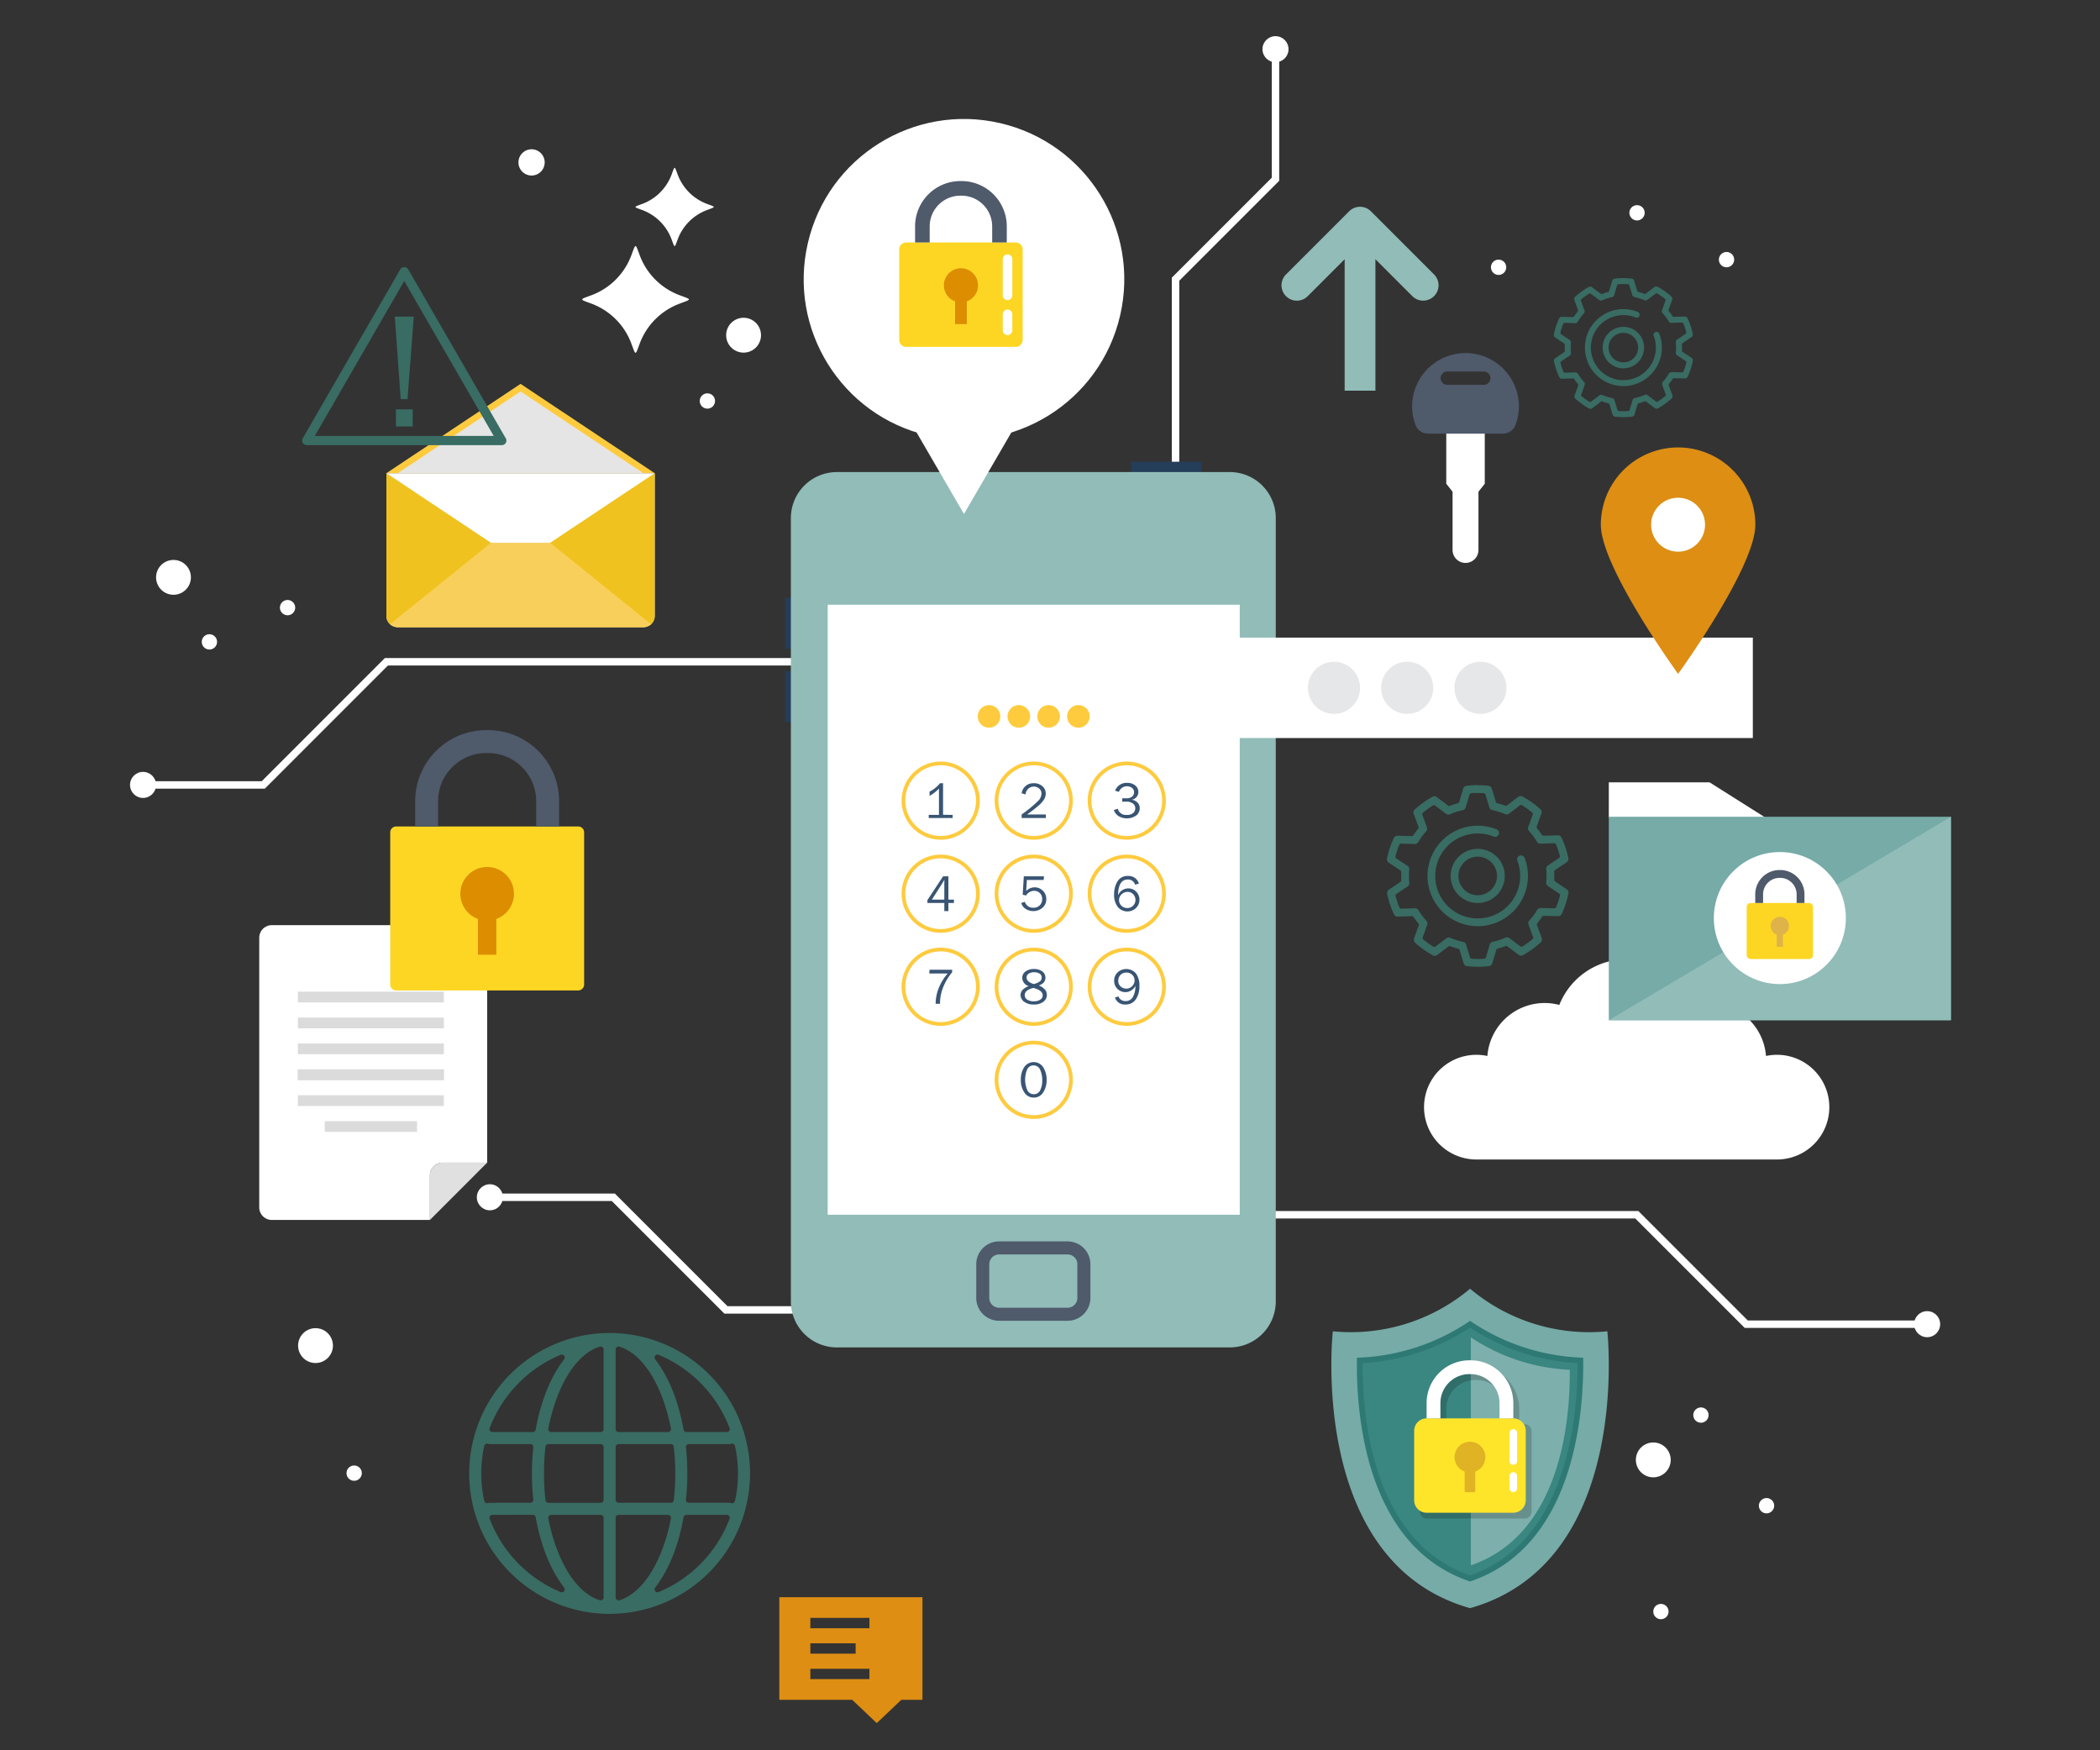 <svg xmlns="http://www.w3.org/2000/svg" xmlns:xlink="http://www.w3.org/1999/xlink" width="600" height="500" viewBox="0 0 600 500">
  <rect x="0" y="0" width="600" height="500" fill="#333333" stroke="none"/>
  <defs>
    <clipPath id="clip-path">
      <rect id="Rectangle_1661" data-name="Rectangle 1661" width="600" height="500" transform="translate(920 117)" fill="#fff" stroke="#707070" stroke-width="1"/>
    </clipPath>
  </defs>
  <g id="::img-mobile-security" transform="translate(-920 -117)" clip-path="url(#clip-path)">
    <g id="Group_4936" data-name="Group 4936" transform="translate(896 54.867)">
      <path id="Path_5821" data-name="Path 5821" d="M506.01,343.4a15.053,15.053,0,0,0-3.143.336,16.412,16.412,0,0,0-20.554-14.581,20.717,20.717,0,0,0-38.5,0,16.412,16.412,0,0,0-20.554,14.581,14.953,14.953,0,1,0-3.144,29.572h85.89a14.954,14.954,0,0,0,0-29.908Z" transform="translate(25.705 20.055)" fill="#fff"/>
      <g id="Group_4859" data-name="Group 4859">
        <g id="Group_4744" data-name="Group 4744" transform="translate(61.148 72.462)">
          <g id="Group_4736" data-name="Group 4736" transform="translate(323.477 335.626)">
            <path id="Path_5822" data-name="Path 5822" d="M551.667,417.126H499.536l-31.257-31.257h-106.6v-2.127H469.159L500.417,415h51.251Z" transform="translate(-361.679 -383.742)" fill="#fff"/>
          </g>
          <g id="Group_4737" data-name="Group 4737" transform="translate(3.722 177.657)">
            <path id="Path_5823" data-name="Path 5823" d="M95.8,272.5H61v-2.127H94.917L130.093,235.2H267.216v2.127H130.974Z" transform="translate(-61 -235.197)" fill="#fff"/>
          </g>
          <g id="Group_4738" data-name="Group 4738" transform="translate(297.66 3.722)">
            <path id="Path_5824" data-name="Path 5824" d="M339.529,204.416H337.4V136.909l28.557-28.557V71.639h2.127v37.593l-28.557,28.557Z" transform="translate(-337.402 -71.639)" fill="#fff"/>
          </g>
          <g id="Group_4739" data-name="Group 4739" transform="translate(102.815 330.634)">
            <path id="Path_5825" data-name="Path 5825" d="M326.647,413.345H221.188l-32.17-32.17H154.182v-2.127H189.9l32.17,32.17H326.647Z" transform="translate(-154.182 -379.048)" fill="#fff"/>
          </g>
          <g id="Group_4740" data-name="Group 4740" transform="translate(0 210.174)">
            <circle id="Ellipse_111" data-name="Ellipse 111" cx="3.722" cy="3.722" r="3.722" fill="#fff"/>
          </g>
          <g id="Group_4741" data-name="Group 4741" transform="translate(323.559)">
            <circle id="Ellipse_112" data-name="Ellipse 112" cx="3.722" cy="3.722" r="3.722" fill="#fff"/>
          </g>
          <g id="Group_4742" data-name="Group 4742" transform="translate(509.744 364.225)">
            <circle id="Ellipse_113" data-name="Ellipse 113" cx="3.722" cy="3.722" r="3.722" fill="#fff"/>
          </g>
          <g id="Group_4743" data-name="Group 4743" transform="translate(99.093 327.975)">
            <circle id="Ellipse_114" data-name="Ellipse 114" cx="3.722" cy="3.722" r="3.722" fill="#fff"/>
          </g>
        </g>
        <g id="Group_4748" data-name="Group 4748" transform="translate(248.335 194.036)">
          <rect id="Rectangle_1643" data-name="Rectangle 1643" width="20.189" height="4.657" transform="translate(98.783)" fill="#243d59"/>
          <rect id="Rectangle_1644" data-name="Rectangle 1644" width="4.659" height="14.6" transform="translate(0 38.83)" fill="#243d59"/>
          <rect id="Rectangle_1645" data-name="Rectangle 1645" width="4.659" height="14.603" transform="translate(0 59.795)" fill="#243d59"/>
          <path id="Rectangle_1646" data-name="Rectangle 1646" d="M13.145,0H125.4a13.145,13.145,0,0,1,13.145,13.145V236.916A13.144,13.144,0,0,1,125.4,250.061H13.147A13.147,13.147,0,0,1,0,236.914V13.145A13.145,13.145,0,0,1,13.145,0Z" transform="translate(1.627 2.951)" fill="#91bcb8"/>
          <rect id="Rectangle_1647" data-name="Rectangle 1647" width="117.729" height="174.268" transform="translate(12.151 40.848)" fill="#fff"/>
          <g id="Group_4745" data-name="Group 4745" transform="translate(54.592 222.728)">
            <path id="Path_5826" data-name="Path 5826" d="M284.855,408.053v-9.631a6.528,6.528,0,0,1,6.524-6.522h19.569a6.53,6.53,0,0,1,6.524,6.522v9.631a6.532,6.532,0,0,1-6.524,6.52H291.379A6.529,6.529,0,0,1,284.855,408.053Zm6.524-12.428a2.8,2.8,0,0,0-2.8,2.8v9.631a2.8,2.8,0,0,0,2.8,2.793h19.569a2.8,2.8,0,0,0,2.795-2.793v-9.631a2.8,2.8,0,0,0-2.795-2.8Z" transform="translate(-284.855 -391.9)" fill="#4f5a6b"/>
          </g>
          <g id="Group_4746" data-name="Group 4746" transform="translate(55.027 69.522)">
            <path id="Path_5827" data-name="Path 5827" d="M291.719,251.062a3.228,3.228,0,1,1-3.228-3.228A3.228,3.228,0,0,1,291.719,251.062Z" transform="translate(-285.264 -247.834)" fill="#fecb3f"/>
            <path id="Path_5828" data-name="Path 5828" d="M299.719,251.062a3.228,3.228,0,1,1-3.228-3.228A3.227,3.227,0,0,1,299.719,251.062Z" transform="translate(-284.756 -247.834)" fill="#fecb3f"/>
            <path id="Path_5829" data-name="Path 5829" d="M307.719,251.062a3.228,3.228,0,1,1-3.228-3.228A3.227,3.227,0,0,1,307.719,251.062Z" transform="translate(-284.249 -247.834)" fill="#fecb3f"/>
            <path id="Path_5830" data-name="Path 5830" d="M315.719,251.062a3.228,3.228,0,1,1-3.228-3.228A3.227,3.227,0,0,1,315.719,251.062Z" transform="translate(-283.741 -247.834)" fill="#fecb3f"/>
          </g>
          <g id="Group_4747" data-name="Group 4747" transform="translate(33.264 85.646)">
            <path id="Path_5831" data-name="Path 5831" d="M275.965,285.328a11.166,11.166,0,1,1,11.166-11.166A11.178,11.178,0,0,1,275.965,285.328Zm0-21.269a10.1,10.1,0,1,0,10.1,10.1A10.114,10.114,0,0,0,275.965,264.059Z" transform="translate(-264.799 -262.996)" fill="#fecb3f"/>
            <path id="Path_5832" data-name="Path 5832" d="M300.965,285.328a11.166,11.166,0,1,1,11.166-11.166A11.178,11.178,0,0,1,300.965,285.328Zm0-21.269a10.1,10.1,0,1,0,10.1,10.1A10.114,10.114,0,0,0,300.965,264.059Z" transform="translate(-263.213 -262.996)" fill="#fecb3f"/>
            <path id="Path_5833" data-name="Path 5833" d="M325.965,285.328a11.166,11.166,0,1,1,11.166-11.166A11.179,11.179,0,0,1,325.965,285.328Zm0-21.269a10.1,10.1,0,1,0,10.1,10.1A10.114,10.114,0,0,0,325.965,264.059Z" transform="translate(-261.627 -262.996)" fill="#fecb3f"/>
            <path id="Path_5834" data-name="Path 5834" d="M275.965,310.328a11.166,11.166,0,1,1,11.166-11.166A11.179,11.179,0,0,1,275.965,310.328Zm0-21.269a10.1,10.1,0,1,0,10.1,10.1A10.114,10.114,0,0,0,275.965,289.059Z" transform="translate(-264.799 -261.41)" fill="#fecb3f"/>
            <path id="Path_5835" data-name="Path 5835" d="M300.965,310.328a11.166,11.166,0,1,1,11.166-11.166A11.179,11.179,0,0,1,300.965,310.328Zm0-21.269a10.1,10.1,0,1,0,10.1,10.1A10.114,10.114,0,0,0,300.965,289.059Z" transform="translate(-263.213 -261.41)" fill="#fecb3f"/>
            <path id="Path_5836" data-name="Path 5836" d="M325.965,310.328a11.166,11.166,0,1,1,11.166-11.166A11.18,11.18,0,0,1,325.965,310.328Zm0-21.269a10.1,10.1,0,1,0,10.1,10.1A10.114,10.114,0,0,0,325.965,289.059Z" transform="translate(-261.627 -261.41)" fill="#fecb3f"/>
            <path id="Path_5837" data-name="Path 5837" d="M275.965,335.328a11.166,11.166,0,1,1,11.166-11.166A11.179,11.179,0,0,1,275.965,335.328Zm0-21.269a10.1,10.1,0,1,0,10.1,10.1A10.114,10.114,0,0,0,275.965,314.059Z" transform="translate(-264.799 -259.824)" fill="#fecb3f"/>
            <path id="Path_5838" data-name="Path 5838" d="M300.965,335.328a11.166,11.166,0,1,1,11.166-11.166A11.179,11.179,0,0,1,300.965,335.328Zm0-21.269a10.1,10.1,0,1,0,10.1,10.1A10.114,10.114,0,0,0,300.965,314.059Z" transform="translate(-263.213 -259.824)" fill="#fecb3f"/>
            <path id="Path_5839" data-name="Path 5839" d="M300.965,360.328a11.166,11.166,0,1,1,11.166-11.166A11.179,11.179,0,0,1,300.965,360.328Zm0-21.269a10.1,10.1,0,1,0,10.1,10.1A10.114,10.114,0,0,0,300.965,339.059Z" transform="translate(-263.213 -258.238)" fill="#fecb3f"/>
            <path id="Path_5840" data-name="Path 5840" d="M325.965,335.328a11.166,11.166,0,1,1,11.166-11.166A11.18,11.18,0,0,1,325.965,335.328Zm0-21.269a10.1,10.1,0,1,0,10.1,10.1A10.114,10.114,0,0,0,325.965,314.059Z" transform="translate(-261.627 -259.824)" fill="#fecb3f"/>
            <path id="Path_5841" data-name="Path 5841" d="M278.916,277.855v.906h-6.827v-.906h2.924v-7.519a11.058,11.058,0,0,1-2.682,2.1v-1.227a8.8,8.8,0,0,0,2.974-2.39h.877v9.031Z" transform="translate(-264.336 -262.626)" fill="#395574"/>
            <path id="Path_5842" data-name="Path 5842" d="M303.961,277.748v1.012h-6.912v-1.012a37.043,37.043,0,0,0,4.883-4.041,3.083,3.083,0,0,0,.788-1.93,1.779,1.779,0,0,0-.664-1.441,2.355,2.355,0,0,0-3.874,1.691l-1.134-.342a3.334,3.334,0,0,1,3.5-2.861,3.5,3.5,0,0,1,2.447.856,2.72,2.72,0,0,1,.941,2.09,3.241,3.241,0,0,1-.447,1.633,8.074,8.074,0,0,1-1.686,1.877,37.665,37.665,0,0,1-3.211,2.468Z" transform="translate(-262.753 -262.626)" fill="#395574"/>
            <path id="Path_5843" data-name="Path 5843" d="M324.217,274.088v-.964h1.113a2.483,2.483,0,0,0,1.745-.5,1.628,1.628,0,0,0,.524-1.219,1.507,1.507,0,0,0-.586-1.25,2.462,2.462,0,0,0-3.738,1.129l-1.1-.315a3.461,3.461,0,0,1,3.482-2.24,3.4,3.4,0,0,1,2.3.759,2.349,2.349,0,0,1,.877,1.832,2.157,2.157,0,0,1-.529,1.445,2.3,2.3,0,0,1-1.356.775,2.841,2.841,0,0,1,1.6.777,2.208,2.208,0,0,1,.667,1.664,2.579,2.579,0,0,1-.991,2.051,4.707,4.707,0,0,1-5.062.182,3.332,3.332,0,0,1-1.345-1.726l1.136-.378a2.349,2.349,0,0,0,2.532,1.762,2.639,2.639,0,0,0,1.887-.56,1.813,1.813,0,0,0,.574-1.341,1.633,1.633,0,0,0-.689-1.364,3.133,3.133,0,0,0-1.929-.522Z" transform="translate(-261.181 -262.632)" fill="#395574"/>
            <path id="Path_5844" data-name="Path 5844" d="M277.733,303.761h-1.17v-2.318H271.74v-.82l4.477-6.8h1.515v6.656h1.576v.962h-1.576Zm-1.17-3.281v-4.6q0-.5.021-1.075-.308.563-.53.912l-3.045,4.766Z" transform="translate(-264.359 -261.04)" fill="#395574"/>
            <path id="Path_5845" data-name="Path 5845" d="M303.446,293.824l-.1,1.049h-4.788l-.207,3.161a3.344,3.344,0,0,1,2.383-1.063,3.308,3.308,0,0,1,2.364.95,3.205,3.205,0,0,1,1,2.428,3.135,3.135,0,0,1-1.08,2.458,4.089,4.089,0,0,1-4.826.315,2.991,2.991,0,0,1-1.256-1.662l1.036-.357a2.391,2.391,0,0,0,2.414,1.7,2.488,2.488,0,0,0,1.849-.69,2.383,2.383,0,0,0,.687-1.761,2.264,2.264,0,0,0-.678-1.749,2.3,2.3,0,0,0-1.626-.63,2.692,2.692,0,0,0-2.29,1.327l-.963-.207.314-5.264Z" transform="translate(-262.76 -261.04)" fill="#395574"/>
            <path id="Path_5846" data-name="Path 5846" d="M328.98,295.92l-1.1.3a2.058,2.058,0,0,0-2.056-1.484q-2.739,0-2.8,4.529a3.125,3.125,0,0,1,1.234-1.491,3.215,3.215,0,0,1,1.691-.485,3.037,3.037,0,0,1,2.273.946,3.144,3.144,0,0,1,.916,2.268,3.266,3.266,0,0,1-.974,2.366,3.58,3.58,0,0,1-5.243-.306,5.587,5.587,0,0,1-1.024-3.544,6.93,6.93,0,0,1,.967-3.741,3.282,3.282,0,0,1,2.993-1.548A3.056,3.056,0,0,1,328.98,295.92Zm-3.332,6.97a2.251,2.251,0,0,0,1.693-.682,2.358,2.358,0,0,0,.014-3.258,2.125,2.125,0,0,0-1.6-.675,2.4,2.4,0,0,0-1.72.707,2.226,2.226,0,0,0-.733,1.658,2.2,2.2,0,0,0,.656,1.564A2.233,2.233,0,0,0,325.648,302.889Z" transform="translate(-261.177 -261.046)" fill="#395574"/>
            <path id="Path_5847" data-name="Path 5847" d="M275.313,328.655h-1.256a11.891,11.891,0,0,1,1-4.761,13.944,13.944,0,0,1,2.446-3.906h-5.285l.12-1.07h6.435v.727a15.45,15.45,0,0,0-2.6,4.365,12.132,12.132,0,0,0-.864,4.309C275.305,328.4,275.307,328.507,275.313,328.655Z" transform="translate(-264.328 -259.448)" fill="#395574"/>
            <path id="Path_5848" data-name="Path 5848" d="M299.085,323.612a2.555,2.555,0,0,1-1.847-2.337,2.222,2.222,0,0,1,.92-1.829,3.865,3.865,0,0,1,2.44-.717,3.77,3.77,0,0,1,2.382.689,2.171,2.171,0,0,1,.885,1.8q0,1.547-1.89,2.217a4.355,4.355,0,0,1,1.915,1.365,2.564,2.564,0,0,1,.389,1.315,2.414,2.414,0,0,1-1,1.962,4.224,4.224,0,0,1-2.7.79,4.382,4.382,0,0,1-2.817-.805,2.393,2.393,0,0,1-1-1.912Q296.767,324.5,299.085,323.612Zm1.341.518q-2.468.587-2.468,2.065a1.5,1.5,0,0,0,.674,1.261,3.361,3.361,0,0,0,1.988.49,3.034,3.034,0,0,0,1.79-.48,1.439,1.439,0,0,0,.677-1.222Q303.087,324.823,300.426,324.13Zm.136-1.12a4.641,4.641,0,0,0,1.733-.756,1.348,1.348,0,0,0,.506-1.071,1.268,1.268,0,0,0-.6-1.137,2.885,2.885,0,0,0-1.587-.389,2.672,2.672,0,0,0-1.541.409,1.276,1.276,0,0,0-.6,1.1,1.456,1.456,0,0,0,.667,1.185A3.58,3.58,0,0,0,300.562,323.01Z" transform="translate(-262.771 -259.46)" fill="#395574"/>
            <path id="Path_5849" data-name="Path 5849" d="M322.14,326.9l.977-.357a2.087,2.087,0,0,0,2.04,1.348,2.291,2.291,0,0,0,2.095-1.17,6.28,6.28,0,0,0,.723-3.174,3.2,3.2,0,0,1-6.071-1.459,3.267,3.267,0,0,1,.967-2.371,3.647,3.647,0,0,1,5.276.3,5.74,5.74,0,0,1,.977,3.544,6.524,6.524,0,0,1-1.034,3.838,3.392,3.392,0,0,1-2.947,1.468A2.937,2.937,0,0,1,322.14,326.9Zm3.231-2.576a2.251,2.251,0,0,0,1.688-.7,2.292,2.292,0,0,0,.682-1.647,2.162,2.162,0,0,0-.647-1.571,2.274,2.274,0,0,0-1.7-.657,2.186,2.186,0,0,0-1.691.674,2.346,2.346,0,0,0-.621,1.647,2.091,2.091,0,0,0,.688,1.65A2.346,2.346,0,0,0,325.371,324.323Z" transform="translate(-261.176 -259.46)" fill="#395574"/>
            <path id="Path_5850" data-name="Path 5850" d="M300.525,353.868a3.112,3.112,0,0,1-2.688-1.46,6.233,6.233,0,0,1-1.006-3.624,6.419,6.419,0,0,1,.956-3.59,3.253,3.253,0,0,1,5.476.064,6.678,6.678,0,0,1,.945,3.584,6.359,6.359,0,0,1-.971,3.52A3.059,3.059,0,0,1,300.525,353.868Zm.007-.965a1.938,1.938,0,0,0,1.826-1.116,5.954,5.954,0,0,0,.592-2.807,6.925,6.925,0,0,0-.606-3.076,1.975,1.975,0,0,0-1.87-1.226,1.938,1.938,0,0,0-1.815,1.12,7.6,7.6,0,0,0,.032,5.974A2,2,0,0,0,300.533,352.9Z" transform="translate(-262.767 -257.874)" fill="#395574"/>
          </g>
        </g>
        <path id="Path_5851" data-name="Path 5851" d="M638.066,0H0V638.066H638.066" fill="none"/>
        <g id="Group_4749" data-name="Group 4749" transform="translate(134.403 171.794)">
          <path id="Path_5852" data-name="Path 5852" d="M126.385,185.535v40.778a3.194,3.194,0,0,0,3.194,3.195h70.261a3.2,3.2,0,0,0,3.2-3.195V185.535Z" transform="translate(-126.385 -160.023)" fill="#fff"/>
          <path id="Path_5853" data-name="Path 5853" d="M126.385,187.057l38.326-25.512,38.326,25.512Z" transform="translate(-126.385 -161.545)" fill="#fecb3f"/>
          <path id="Path_5854" data-name="Path 5854" d="M129.439,186.928h70.152l-35.074-23.35Z" transform="translate(-126.191 -161.416)" fill="#e5e5e5"/>
          <path id="Path_5855" data-name="Path 5855" d="M164.712,211.047l-38.327-25.512v40.778a3.194,3.194,0,0,0,3.194,3.195h70.261a3.2,3.2,0,0,0,3.2-3.195V185.535Z" transform="translate(-126.385 -160.023)" fill="#efc21f"/>
          <path id="Path_5856" data-name="Path 5856" d="M173.1,204.236H156.2L127.37,227.478a3.158,3.158,0,0,0,2.146.843h70.261a3.153,3.153,0,0,0,2.148-.843Z" transform="translate(-126.323 -158.836)" fill="#f9cf5b"/>
        </g>
        <g id="Group_4776" data-name="Group 4776" transform="translate(244.463 86.942)">
          <circle id="Ellipse_115" data-name="Ellipse 115" cx="45.801" cy="45.801" r="45.801" transform="matrix(0.226, -0.974, 0.974, 0.226, 0, 89.24)" fill="#fff"/>
          <path id="Path_5857" data-name="Path 5857" d="M301.161,166.572l-18.5,31.822-18.5-31.822Z" transform="translate(-227.704 -76.374)" fill="#fff"/>
          <g id="Group_4775" data-name="Group 4775" transform="translate(36.449 26.916)">
            <g id="Group_4770" data-name="Group 4770">
              <g id="Group_4769" data-name="Group 4769">
                <g id="Group_4752" data-name="Group 4752" transform="translate(0 17.534)">
                  <g id="Group_4751" data-name="Group 4751">
                    <g id="Group_4750" data-name="Group 4750">
                      <path id="Rectangle_1648" data-name="Rectangle 1648" d="M2.015,0H33.269a2.015,2.015,0,0,1,2.015,2.015V27.822a2.015,2.015,0,0,1-2.015,2.015H2.016A2.016,2.016,0,0,1,0,27.82V2.015A2.015,2.015,0,0,1,2.015,0Z" fill="#fdd623"/>
                    </g>
                  </g>
                </g>
                <g id="Group_4760" data-name="Group 4760" transform="translate(4.541)">
                  <g id="Group_4759" data-name="Group 4759">
                    <g id="Group_4758" data-name="Group 4758">
                      <g id="Group_4757" data-name="Group 4757">
                        <g id="Group_4756" data-name="Group 4756">
                          <g id="Group_4755" data-name="Group 4755">
                            <g id="Group_4754" data-name="Group 4754">
                              <g id="Group_4753" data-name="Group 4753">
                                <path id="Path_5858" data-name="Path 5858" d="M252.053,104.527V99.935a8.777,8.777,0,0,1,8.765-8.77h.324a8.778,8.778,0,0,1,8.765,8.77v4.592h4.172V99.935a12.952,12.952,0,0,0-12.937-12.942h-.324A12.954,12.954,0,0,0,247.88,99.935v4.592Z" transform="translate(-247.88 -86.993)" fill="#4f5a6b"/>
                              </g>
                            </g>
                          </g>
                        </g>
                      </g>
                    </g>
                  </g>
                </g>
                <g id="Group_4768" data-name="Group 4768" transform="translate(12.766 24.922)">
                  <g id="Group_4767" data-name="Group 4767">
                    <g id="Group_4766" data-name="Group 4766">
                      <g id="Group_4765" data-name="Group 4765">
                        <g id="Group_4764" data-name="Group 4764">
                          <g id="Group_4763" data-name="Group 4763">
                            <g id="Group_4762" data-name="Group 4762">
                              <g id="Group_4761" data-name="Group 4761">
                                <path id="Path_5859" data-name="Path 5859" d="M265.241,114.926a4.876,4.876,0,1,0-6.549,4.563v6.506h3.348v-6.506A4.86,4.86,0,0,0,265.241,114.926Z" transform="translate(-255.489 -110.05)" fill="#dd8d00"/>
                              </g>
                            </g>
                          </g>
                        </g>
                      </g>
                    </g>
                  </g>
                </g>
              </g>
            </g>
            <g id="Group_4772" data-name="Group 4772" transform="translate(29.587 36.707)">
              <g id="Group_4771" data-name="Group 4771">
                <path id="Path_5860" data-name="Path 5860" d="M271.052,126.886a1.369,1.369,0,0,0,1.369,1.369h0a1.369,1.369,0,0,0,1.368-1.369v-4.562a1.369,1.369,0,0,0-1.368-1.369h0a1.369,1.369,0,0,0-1.369,1.369Z" transform="translate(-271.052 -120.954)" fill="#fff"/>
              </g>
            </g>
            <g id="Group_4774" data-name="Group 4774" transform="translate(29.587 20.937)">
              <g id="Group_4773" data-name="Group 4773">
                <path id="Path_5861" data-name="Path 5861" d="M271.052,118.074a1.37,1.37,0,0,0,1.369,1.369h0a1.37,1.37,0,0,0,1.368-1.369V107.733a1.369,1.369,0,0,0-1.368-1.369h0a1.369,1.369,0,0,0-1.369,1.369Z" transform="translate(-271.052 -106.364)" fill="#fff"/>
              </g>
            </g>
          </g>
        </g>
        <g id="Group_4777" data-name="Group 4777" transform="translate(68.592 104.779)">
          <path id="Path_5862" data-name="Path 5862" d="M195.281,113.8a14.2,14.2,0,0,0,8.32-8.32c.976-2.617.8-2.617,1.78,0a14.2,14.2,0,0,0,8.32,8.32c2.616.976,2.617.8,0,1.78a14.2,14.2,0,0,0-8.32,8.319c-.977,2.617-.8,2.617-1.78,0a14.2,14.2,0,0,0-8.32-8.319C192.664,114.6,192.663,114.778,195.281,113.8Z" transform="translate(-56.327 -98.211)" fill="#fff"/>
          <path id="Path_5863" data-name="Path 5863" d="M181.665,138.556a19.369,19.369,0,0,0,11.349-11.349c1.331-3.568,1.1-3.568,2.428,0a19.363,19.363,0,0,0,11.349,11.349c3.568,1.331,3.57,1.094,0,2.428a19.371,19.371,0,0,0-11.349,11.347c-1.333,3.571-1.1,3.571-2.428,0a19.374,19.374,0,0,0-11.349-11.347C178.095,139.65,178.093,139.889,181.665,138.556Z" transform="translate(-57.237 -96.878)" fill="#fff"/>
          <path id="Path_5864" data-name="Path 5864" d="M227.617,148.766a4.976,4.976,0,1,1-4.976-4.976A4.975,4.975,0,0,1,227.617,148.766Z" transform="translate(-54.783 -95.656)" fill="#fff"/>
          <path id="Path_5865" data-name="Path 5865" d="M112.613,420.186a4.976,4.976,0,1,1-4.976-4.977A4.975,4.975,0,0,1,112.613,420.186Z" transform="translate(-62.079 -78.436)" fill="#fff"/>
          <circle id="Ellipse_116" data-name="Ellipse 116" cx="4.977" cy="4.977" r="4.977" transform="translate(0 117.308)" fill="#fff"/>
          <path id="Path_5866" data-name="Path 5866" d="M472.029,450.89a4.976,4.976,0,1,1-4.976-4.977A4.975,4.975,0,0,1,472.029,450.89Z" transform="translate(-39.276 -76.488)" fill="#fff"/>
          <path id="Path_5867" data-name="Path 5867" d="M169.355,102.275a3.748,3.748,0,1,1-3.747-3.747A3.748,3.748,0,0,1,169.355,102.275Z" transform="translate(-58.323 -98.528)" fill="#fff"/>
          <path id="Path_5868" data-name="Path 5868" d="M499.494,463.026a2.182,2.182,0,1,1-2.18-2.181A2.181,2.181,0,0,1,499.494,463.026Z" transform="translate(-37.179 -75.541)" fill="#fff"/>
          <path id="Path_5869" data-name="Path 5869" d="M481.87,438.684a2.182,2.182,0,1,1-2.181-2.181A2.18,2.18,0,0,1,481.87,438.684Z" transform="translate(-38.297 -77.086)" fill="#fff"/>
          <path id="Path_5870" data-name="Path 5870" d="M81.143,230.981a2.182,2.182,0,1,1-2.182-2.181A2.181,2.181,0,0,1,81.143,230.981Z" transform="translate(-63.721 -90.263)" fill="#fff"/>
          <path id="Path_5871" data-name="Path 5871" d="M471.119,491.463a2.182,2.182,0,1,1-2.182-2.181A2.181,2.181,0,0,1,471.119,491.463Z" transform="translate(-38.979 -73.737)" fill="#fff"/>
          <path id="Path_5872" data-name="Path 5872" d="M120.035,454.28a2.182,2.182,0,1,1-2.182-2.18A2.181,2.181,0,0,1,120.035,454.28Z" transform="translate(-61.253 -76.096)" fill="#fff"/>
          <path id="Path_5873" data-name="Path 5873" d="M464.7,115.72a2.182,2.182,0,1,1-2.182-2.181A2.181,2.181,0,0,1,464.7,115.72Z" transform="translate(-39.386 -97.576)" fill="#fff"/>
          <path id="Path_5874" data-name="Path 5874" d="M427.505,130.354a2.182,2.182,0,1,1-2.183-2.181A2.181,2.181,0,0,1,427.505,130.354Z" transform="translate(-41.746 -96.647)" fill="#fff"/>
          <path id="Path_5875" data-name="Path 5875" d="M488.743,128.3a2.182,2.182,0,1,1-2.182-2.181A2.181,2.181,0,0,1,488.743,128.3Z" transform="translate(-37.861 -96.777)" fill="#fff"/>
          <path id="Path_5876" data-name="Path 5876" d="M214.933,166.271a2.182,2.182,0,1,1-2.183-2.181A2.182,2.182,0,0,1,214.933,166.271Z" transform="translate(-55.233 -94.368)" fill="#fff"/>
          <path id="Path_5877" data-name="Path 5877" d="M102.139,221.779a2.182,2.182,0,1,1-2.182-2.181A2.181,2.181,0,0,1,102.139,221.779Z" transform="translate(-62.389 -90.847)" fill="#fff"/>
        </g>
        <g id="Group_4792" data-name="Group 4792" transform="translate(246.661 121.197)">
          <path id="Path_5878" data-name="Path 5878" d="M410.452,133.3l-18.043-18.043a4.39,4.39,0,0,0-6.209,0L368.156,133.3a4.39,4.39,0,1,0,6.209,6.208l10.547-10.546v37.533H393.7V128.958L404.243,139.5a4.39,4.39,0,0,0,6.209-6.208Z" transform="translate(-223.385 -113.966)" fill="#91bcb8"/>
          <path id="Path_5879" data-name="Path 5879" d="M231.945,487.47v29.32h20.831l7.012,6.653,7.012-6.653h6.046V487.47Zm8.871,13.182h12.935v2.956H240.816Zm16.878,10.224H240.816v-2.955h16.878Zm0-14.537H240.816v-2.956h16.878Z" transform="translate(-231.945 -90.27)" fill="#dd8e13"/>
          <g id="Group_4784" data-name="Group 4784" transform="translate(173.605 165.225)">
            <g id="Group_4779" data-name="Group 4779">
              <g id="Group_4778" data-name="Group 4778">
                <path id="Path_5880" data-name="Path 5880" d="M46.79,269.394a26.388,26.388,0,0,1-3.074-.184,1.112,1.112,0,0,1-.938-.781l-1.155-3.814a.542.542,0,0,0-.385-.369,22.35,22.35,0,0,1-2.273-.72.537.537,0,0,0-.191-.035.547.547,0,0,0-.329.11l-3.232,2.454a1.106,1.106,0,0,1-1.2.092,26.392,26.392,0,0,1-5.11-3.627,1.1,1.1,0,0,1-.3-1.2l1.346-3.745a.54.54,0,0,0-.094-.532,20.94,20.94,0,0,1-1.381-1.857.544.544,0,0,0-.453-.243l-4.14.124a1.075,1.075,0,0,1-1-.636,25.568,25.568,0,0,1-1.969-5.891,1.11,1.11,0,0,1,.466-1.142l3.344-2.263a.541.541,0,0,0,.238-.479c-.021-.377-.031-.762-.032-1.145s.006-.755.026-1.141a.541.541,0,0,0-.241-.479l-3.357-2.242a1.115,1.115,0,0,1-.473-1.142,25.7,25.7,0,0,1,1.939-5.9,1.192,1.192,0,0,1,1.054-.641l4.081.1a.543.543,0,0,0,.454-.245,22.062,22.062,0,0,1,1.374-1.868.543.543,0,0,0,.091-.531L28.5,225.688a1.109,1.109,0,0,1,.294-1.2,26.526,26.526,0,0,1,5.089-3.659,1.119,1.119,0,0,1,.54-.141,1.093,1.093,0,0,1,.664.223l3.247,2.438a.543.543,0,0,0,.52.074,22.777,22.777,0,0,1,2.27-.731.541.541,0,0,0,.382-.371l1.134-3.82a1.109,1.109,0,0,1,.931-.787,26.57,26.57,0,0,1,3.155-.2l.609.024c.873.031,1.7.06,2.549.16a1.113,1.113,0,0,1,.935.783l1.158,3.813a.543.543,0,0,0,.384.369,22.21,22.21,0,0,1,2.272.719.537.537,0,0,0,.52-.076l3.232-2.454a1.082,1.082,0,0,1,.67-.229,1.115,1.115,0,0,1,.534.137,26.634,26.634,0,0,1,5.111,3.631,1.113,1.113,0,0,1,.3,1.2l-1.345,3.743a.543.543,0,0,0,.093.531,21.973,21.973,0,0,1,1.385,1.859.541.541,0,0,0,.452.243l4.08-.122a1.147,1.147,0,0,1,1.061.633,25.488,25.488,0,0,1,1.965,5.9,1.109,1.109,0,0,1-.466,1.14l-3.342,2.261a.547.547,0,0,0-.238.482c.022.366.033.75.035,1.142s-.008.764-.028,1.136a.544.544,0,0,0,.24.482l3.354,2.247a1.112,1.112,0,0,1,.473,1.138,25.5,25.5,0,0,1-1.933,5.9,1.069,1.069,0,0,1-.986.642l-4.152-.1a.542.542,0,0,0-.454.245,21.514,21.514,0,0,1-1.372,1.863.542.542,0,0,0-.091.531l1.364,3.74a1.106,1.106,0,0,1-.294,1.2,26.447,26.447,0,0,1-5.091,3.656,1.111,1.111,0,0,1-.534.137,1.129,1.129,0,0,1-.671-.223l-3.242-2.437a.543.543,0,0,0-.52-.074,22.408,22.408,0,0,1-2.269.733.544.544,0,0,0-.383.371l-1.135,3.821a1.114,1.114,0,0,1-.934.788,26.235,26.235,0,0,1-3.2.2Zm-8.274-8.357a1.1,1.1,0,0,1,.436.09,19.961,19.961,0,0,0,3.688,1.164,1.107,1.107,0,0,1,.834.764l1.111,3.667a.542.542,0,0,0,.48.384c.637.046,1.209.057,1.79.065.619,0,1.208-.026,1.807-.075a.546.546,0,0,0,.478-.387l1.091-3.673a1.116,1.116,0,0,1,.832-.77,19.737,19.737,0,0,0,3.675-1.184,1.11,1.11,0,0,1,1.109.131l3.117,2.343a.541.541,0,0,0,.611.028,24.357,24.357,0,0,0,2.878-2.064.542.542,0,0,0,.162-.6l-1.308-3.584a1.114,1.114,0,0,1,.219-1.128,18.994,18.994,0,0,0,2.259-3.065,1.174,1.174,0,0,1,.967-.544l3.955.1a.541.541,0,0,0,.5-.336,23.239,23.239,0,0,0,1.081-3.293.543.543,0,0,0-.224-.581l-3.215-2.155a1.116,1.116,0,0,1-.489-1.029c.063-.674.093-1.295.09-1.894,0-.615-.035-1.238-.1-1.9a1.113,1.113,0,0,1,.483-1.03l3.2-2.167a.543.543,0,0,0,.223-.583,23.218,23.218,0,0,0-1.1-3.289.542.542,0,0,0-.5-.333l-3.968.118a1.062,1.062,0,0,1-.958-.539,19.374,19.374,0,0,0-2.28-3.062,1.105,1.105,0,0,1-.224-1.122l1.288-3.587a.542.542,0,0,0-.165-.6,24.308,24.308,0,0,0-2.891-2.053.554.554,0,0,0-.282-.079.545.545,0,0,0-.329.111l-3.1,2.356a1.116,1.116,0,0,1-1.109.137,20.172,20.172,0,0,0-3.684-1.162,1.116,1.116,0,0,1-.834-.765l-1.112-3.665a.541.541,0,0,0-.481-.384c-.3-.022-.6-.026-.892-.03-.307-.005-.6-.01-.858-.032l-.049,0c-.6,0-1.185.026-1.8.075a.543.543,0,0,0-.478.387l-1.088,3.67a1.118,1.118,0,0,1-.831.772,20.129,20.129,0,0,0-3.68,1.182,1.1,1.1,0,0,1-.44.091,1.125,1.125,0,0,1-.669-.223l-3.115-2.341a.544.544,0,0,0-.611-.029,24.367,24.367,0,0,0-2.878,2.067.544.544,0,0,0-.162.6l1.311,3.579a1.108,1.108,0,0,1-.217,1.124,19.384,19.384,0,0,0-2.263,3.074,1.089,1.089,0,0,1-.907.548l-4.01-.1a.546.546,0,0,0-.507.336,23.632,23.632,0,0,0-1.084,3.294.545.545,0,0,0,.226.584l3.218,2.148a1.109,1.109,0,0,1,.489,1.037,18.5,18.5,0,0,0-.09,1.895,18.87,18.87,0,0,0,.1,1.89,1.109,1.109,0,0,1-.482,1.037L23.556,248.6a.543.543,0,0,0-.223.584,23.631,23.631,0,0,0,1.1,3.288.544.544,0,0,0,.5.334l3.972-.119a1.077,1.077,0,0,1,.955.54,19.067,19.067,0,0,0,2.276,3.052,1.109,1.109,0,0,1,.227,1.127L31.077,261a.543.543,0,0,0,.166.6,24.433,24.433,0,0,0,2.889,2.048.543.543,0,0,0,.61-.031l3.1-2.357A1.1,1.1,0,0,1,38.516,261.036Z" transform="translate(-20.855 -217.512)" fill="#396c63"/>
              </g>
            </g>
            <g id="Group_4781" data-name="Group 4781" transform="translate(18.209 18.208)">
              <g id="Group_4780" data-name="Group 4780">
                <path id="Path_5881" data-name="Path 5881" d="M45.434,249.824a7.733,7.733,0,1,1,7.733-7.734A7.742,7.742,0,0,1,45.434,249.824Zm0-13.242a5.509,5.509,0,1,0,5.509,5.508A5.515,5.515,0,0,0,45.434,236.582Z" transform="translate(-37.701 -234.358)" fill="#396c63"/>
              </g>
            </g>
            <g id="Group_4783" data-name="Group 4783" transform="translate(11.587 11.587)">
              <g id="Group_4782" data-name="Group 4782">
                <path id="Path_5882" data-name="Path 5882" d="M45.929,256.94a14.354,14.354,0,1,1,5.389-27.66,1.112,1.112,0,0,1-.84,2.06,12.132,12.132,0,1,0,7.58,11.246,12.584,12.584,0,0,0-.106-1.623,12.079,12.079,0,0,0-.7-2.737,1.113,1.113,0,0,1,2.077-.8,14.361,14.361,0,0,1,.828,3.243,14.678,14.678,0,0,1,.126,1.916A14.37,14.37,0,0,1,45.929,256.94Z" transform="translate(-31.575 -228.232)" fill="#396c63"/>
              </g>
            </g>
          </g>
          <g id="Group_4791" data-name="Group 4791" transform="translate(221.29 20.371)">
            <g id="Group_4786" data-name="Group 4786">
              <g id="Group_4785" data-name="Group 4785">
                <path id="Path_5883" data-name="Path 5883" d="M40.718,257.247a20.217,20.217,0,0,1-2.354-.141.851.851,0,0,1-.719-.6l-.885-2.921a.415.415,0,0,0-.295-.282,17.124,17.124,0,0,1-1.741-.551.412.412,0,0,0-.147-.027.419.419,0,0,0-.252.084l-2.475,1.879a.847.847,0,0,1-.92.07,20.214,20.214,0,0,1-3.914-2.778.845.845,0,0,1-.231-.919l1.031-2.868a.413.413,0,0,0-.072-.407,16.038,16.038,0,0,1-1.058-1.422.417.417,0,0,0-.347-.186l-3.17.1a.823.823,0,0,1-.768-.487,19.582,19.582,0,0,1-1.508-4.512.85.85,0,0,1,.357-.875l2.561-1.733a.414.414,0,0,0,.182-.367c-.016-.289-.024-.584-.025-.877s0-.579.02-.874a.414.414,0,0,0-.185-.367l-2.571-1.717a.854.854,0,0,1-.363-.875,19.681,19.681,0,0,1,1.485-4.519.913.913,0,0,1,.807-.491l3.126.077a.415.415,0,0,0,.348-.188,16.9,16.9,0,0,1,1.052-1.43.416.416,0,0,0,.07-.406l-1.048-2.86a.849.849,0,0,1,.225-.92,20.315,20.315,0,0,1,3.9-2.8.857.857,0,0,1,.414-.108.837.837,0,0,1,.508.171l2.487,1.868a.415.415,0,0,0,.4.056,17.447,17.447,0,0,1,1.738-.56.414.414,0,0,0,.292-.284l.868-2.925a.85.85,0,0,1,.713-.6,20.342,20.342,0,0,1,2.416-.155l.466.018c.669.024,1.3.046,1.952.122a.852.852,0,0,1,.716.6l.887,2.921a.416.416,0,0,0,.294.282,17.016,17.016,0,0,1,1.74.55.411.411,0,0,0,.4-.058l2.475-1.879a.829.829,0,0,1,.513-.176.854.854,0,0,1,.409.105,20.4,20.4,0,0,1,3.915,2.781.852.852,0,0,1,.229.92l-1.03,2.867a.416.416,0,0,0,.071.406,16.828,16.828,0,0,1,1.06,1.424.414.414,0,0,0,.346.186l3.125-.094a.879.879,0,0,1,.813.485,19.52,19.52,0,0,1,1.5,4.515.85.85,0,0,1-.357.873l-2.56,1.732a.419.419,0,0,0-.182.369c.017.281.026.574.026.875s-.006.585-.022.87a.417.417,0,0,0,.184.369l2.569,1.721a.852.852,0,0,1,.363.872,19.526,19.526,0,0,1-1.48,4.519.818.818,0,0,1-.755.492l-3.18-.077a.415.415,0,0,0-.348.188,16.479,16.479,0,0,1-1.05,1.427.415.415,0,0,0-.07.406l1.045,2.864a.847.847,0,0,1-.225.92,20.254,20.254,0,0,1-3.9,2.8.851.851,0,0,1-.409.105.865.865,0,0,1-.514-.171l-2.483-1.867a.416.416,0,0,0-.4-.056,17.182,17.182,0,0,1-1.738.561.417.417,0,0,0-.293.284l-.869,2.926a.853.853,0,0,1-.715.6,20.092,20.092,0,0,1-2.447.152Zm-6.337-6.4a.843.843,0,0,1,.334.069,15.288,15.288,0,0,0,2.824.892.848.848,0,0,1,.639.585l.851,2.809a.415.415,0,0,0,.368.294c.488.036.926.044,1.371.05.474,0,.925-.02,1.384-.057a.418.418,0,0,0,.366-.3l.835-2.813a.855.855,0,0,1,.637-.589,15.116,15.116,0,0,0,2.815-.906.85.85,0,0,1,.849.1l2.387,1.795a.414.414,0,0,0,.468.022,18.655,18.655,0,0,0,2.2-1.581.415.415,0,0,0,.124-.462l-1-2.745a.853.853,0,0,1,.168-.864,14.545,14.545,0,0,0,1.73-2.348.9.9,0,0,1,.741-.416l3.029.074a.414.414,0,0,0,.384-.257,17.8,17.8,0,0,0,.828-2.522.416.416,0,0,0-.171-.445l-2.462-1.651a.855.855,0,0,1-.374-.788c.048-.517.071-.992.069-1.45s-.027-.948-.076-1.458a.853.853,0,0,1,.37-.789l2.452-1.66a.416.416,0,0,0,.171-.446,17.781,17.781,0,0,0-.844-2.519.415.415,0,0,0-.383-.255l-3.039.09a.813.813,0,0,1-.733-.413,14.838,14.838,0,0,0-1.746-2.345.846.846,0,0,1-.171-.859l.987-2.747a.415.415,0,0,0-.127-.461,18.619,18.619,0,0,0-2.214-1.572.424.424,0,0,0-.216-.06.418.418,0,0,0-.252.085l-2.377,1.8a.854.854,0,0,1-.849.105,15.45,15.45,0,0,0-2.821-.89.854.854,0,0,1-.639-.586l-.852-2.807a.414.414,0,0,0-.368-.294c-.229-.017-.459-.02-.683-.023s-.457-.007-.657-.025l-.037,0c-.457,0-.907.02-1.377.057a.416.416,0,0,0-.366.3l-.834,2.81a.856.856,0,0,1-.637.591,15.417,15.417,0,0,0-2.819.906.843.843,0,0,1-.337.07.862.862,0,0,1-.512-.171l-2.386-1.793a.417.417,0,0,0-.468-.022,18.663,18.663,0,0,0-2.2,1.583.416.416,0,0,0-.124.463l1,2.741a.848.848,0,0,1-.166.861,14.846,14.846,0,0,0-1.733,2.354.834.834,0,0,1-.695.42l-3.071-.077a.418.418,0,0,0-.388.257,18.1,18.1,0,0,0-.83,2.523.418.418,0,0,0,.173.447l2.464,1.645a.85.85,0,0,1,.374.794,14.165,14.165,0,0,0-.069,1.451,14.452,14.452,0,0,0,.077,1.448.849.849,0,0,1-.369.794l-2.456,1.661a.416.416,0,0,0-.171.447,18.1,18.1,0,0,0,.844,2.518.417.417,0,0,0,.384.256l3.042-.091a.825.825,0,0,1,.732.414,14.6,14.6,0,0,0,1.743,2.338.85.85,0,0,1,.174.863l-.989,2.75a.416.416,0,0,0,.127.462,18.717,18.717,0,0,0,2.213,1.569.416.416,0,0,0,.467-.024l2.377-1.805A.845.845,0,0,1,34.381,250.846Z" transform="translate(-20.855 -217.512)" fill="#396c63"/>
              </g>
            </g>
            <g id="Group_4788" data-name="Group 4788" transform="translate(13.946 13.945)">
              <g id="Group_4787" data-name="Group 4787">
                <path id="Path_5884" data-name="Path 5884" d="M43.623,246.2a5.923,5.923,0,1,1,5.922-5.923A5.929,5.929,0,0,1,43.623,246.2Zm0-10.141a4.219,4.219,0,1,0,4.219,4.219A4.223,4.223,0,0,0,43.623,236.062Z" transform="translate(-37.701 -234.358)" fill="#396c63"/>
              </g>
            </g>
            <g id="Group_4790" data-name="Group 4790" transform="translate(8.874 8.874)">
              <g id="Group_4789" data-name="Group 4789">
                <path id="Path_5885" data-name="Path 5885" d="M42.568,250.218A10.993,10.993,0,1,1,46.7,229.034a.852.852,0,0,1-.643,1.578,9.291,9.291,0,1,0,5.805,8.613,9.637,9.637,0,0,0-.081-1.243,9.251,9.251,0,0,0-.537-2.1.852.852,0,0,1,1.591-.612,11,11,0,0,1,.634,2.483,11.241,11.241,0,0,1,.1,1.468A11.006,11.006,0,0,1,42.568,250.218Z" transform="translate(-31.575 -228.232)" fill="#396c63"/>
              </g>
            </g>
          </g>
        </g>
        <g id="Group_4793" data-name="Group 4793" transform="translate(357.103 244.28)">
          <rect id="Rectangle_1649" data-name="Rectangle 1649" width="167.706" height="28.687" fill="#fff"/>
          <path id="Path_5886" data-name="Path 5886" d="M388.853,243.638a7.441,7.441,0,1,1-7.442-7.441A7.441,7.441,0,0,1,388.853,243.638Z" transform="translate(-333.377 -229.294)" fill="#e6e7e8"/>
          <path id="Path_5887" data-name="Path 5887" d="M408.526,243.638a7.441,7.441,0,1,1-7.442-7.441A7.441,7.441,0,0,1,408.526,243.638Z" transform="translate(-332.129 -229.294)" fill="#e6e7e8"/>
          <path id="Path_5888" data-name="Path 5888" d="M428.2,243.638a7.441,7.441,0,1,1-7.442-7.441A7.44,7.44,0,0,1,428.2,243.638Z" transform="translate(-330.881 -229.294)" fill="#e6e7e8"/>
        </g>
        <g id="Group_4795" data-name="Group 4795" transform="translate(110.337 138.434)">
          <path id="Path_5889" data-name="Path 5889" d="M160.781,181.045a.1.1,0,0,0-.018,0H105.076a1.321,1.321,0,0,1-1.144-1.982l27.843-48.227a1.322,1.322,0,0,1,2.289,0L161.812,178.9a1.322,1.322,0,0,1-1.03,2.148ZM107.364,178.4h51.11L132.92,134.138Z" transform="translate(-103.755 -130.175)" fill="#396c63"/>
          <g id="Group_4794" data-name="Group 4794" transform="translate(26.462 14.153)">
            <path id="Path_5890" data-name="Path 5890" d="M132.28,167.04h-1.954l-1.689-23.556h5.424Zm1.482,7.814h-4.8v-4.873h4.8Z" transform="translate(-128.638 -143.484)" fill="#396c63"/>
          </g>
        </g>
        <g id="Group_4855" data-name="Group 4855" transform="translate(98.069 270.703)">
          <g id="Group_4832" data-name="Group 4832" transform="translate(0 55.718)">
            <g id="Group_4816" data-name="Group 4816">
              <g id="Group_4815" data-name="Group 4815">
                <g id="Group_4814" data-name="Group 4814">
                  <g id="Group_4813" data-name="Group 4813">
                    <g id="Group_4803" data-name="Group 4803" transform="translate(48.765 67.855)">
                      <g id="Group_4802" data-name="Group 4802">
                        <g id="Group_4801" data-name="Group 4801">
                          <g id="Group_4800" data-name="Group 4800">
                            <g id="Group_4799" data-name="Group 4799">
                              <g id="Group_4798" data-name="Group 4798">
                                <g id="Group_4797" data-name="Group 4797">
                                  <g id="Group_4796" data-name="Group 4796">
                                    <path id="Path_5891" data-name="Path 5891" d="M104.984,278.57a3.594,3.594,0,0,1,3.584-3.584h12.769l-16.353,16.355Z" transform="translate(-104.984 -274.986)" fill="#e0e0e0"/>
                                  </g>
                                </g>
                              </g>
                            </g>
                          </g>
                        </g>
                      </g>
                    </g>
                    <g id="Group_4812" data-name="Group 4812">
                      <g id="Group_4811" data-name="Group 4811">
                        <g id="Group_4810" data-name="Group 4810">
                          <g id="Group_4809" data-name="Group 4809">
                            <g id="Group_4808" data-name="Group 4808">
                              <g id="Group_4807" data-name="Group 4807">
                                <g id="Group_4806" data-name="Group 4806">
                                  <g id="Group_4805" data-name="Group 4805">
                                    <g id="Group_4804" data-name="Group 4804">
                                      <path id="Path_5892" data-name="Path 5892" d="M106.018,346.425V359.2H60.837a3.6,3.6,0,0,1-3.584-3.584V278.57a3.6,3.6,0,0,1,3.584-3.584h57.949a3.6,3.6,0,0,1,3.585,3.584v64.271H109.6A3.594,3.594,0,0,0,106.018,346.425Z" transform="translate(-57.253 -274.986)" fill="#fff"/>
                                    </g>
                                  </g>
                                </g>
                              </g>
                            </g>
                          </g>
                        </g>
                      </g>
                    </g>
                  </g>
                </g>
              </g>
            </g>
            <g id="Group_4831" data-name="Group 4831" transform="translate(11.04 19.004)">
              <g id="Group_4818" data-name="Group 4818" transform="translate(0 22.192)">
                <g id="Group_4817" data-name="Group 4817">
                  <rect id="Rectangle_1650" data-name="Rectangle 1650" width="41.713" height="3.065" fill="#dbdbdb"/>
                </g>
              </g>
              <g id="Group_4820" data-name="Group 4820" transform="translate(0 14.795)">
                <g id="Group_4819" data-name="Group 4819">
                  <rect id="Rectangle_1651" data-name="Rectangle 1651" width="41.713" height="3.065" fill="#dbdbdb"/>
                </g>
              </g>
              <g id="Group_4822" data-name="Group 4822" transform="translate(0 22.192)">
                <g id="Group_4821" data-name="Group 4821">
                  <rect id="Rectangle_1652" data-name="Rectangle 1652" width="41.713" height="3.065" fill="#dbdbdb"/>
                </g>
              </g>
              <g id="Group_4824" data-name="Group 4824" transform="translate(0 29.589)">
                <g id="Group_4823" data-name="Group 4823">
                  <rect id="Rectangle_1653" data-name="Rectangle 1653" width="41.713" height="3.065" fill="#dbdbdb"/>
                </g>
              </g>
              <g id="Group_4826" data-name="Group 4826" transform="translate(7.664 36.986)">
                <g id="Group_4825" data-name="Group 4825">
                  <rect id="Rectangle_1654" data-name="Rectangle 1654" width="26.384" height="3.065" fill="#dbdbdb"/>
                </g>
              </g>
              <g id="Group_4828" data-name="Group 4828" transform="translate(0 7.397)">
                <g id="Group_4827" data-name="Group 4827">
                  <rect id="Rectangle_1655" data-name="Rectangle 1655" width="41.713" height="3.065" fill="#dbdbdb"/>
                </g>
              </g>
              <g id="Group_4830" data-name="Group 4830" transform="translate(0 0)">
                <g id="Group_4829" data-name="Group 4829">
                  <rect id="Rectangle_1656" data-name="Rectangle 1656" width="41.713" height="3.065" fill="#dbdbdb"/>
                </g>
              </g>
            </g>
          </g>
          <g id="Group_4854" data-name="Group 4854" transform="translate(37.422 0)">
            <g id="Group_4853" data-name="Group 4853">
              <g id="Group_4852" data-name="Group 4852">
                <g id="Group_4835" data-name="Group 4835" transform="translate(0 27.527)">
                  <g id="Group_4834" data-name="Group 4834">
                    <g id="Group_4833" data-name="Group 4833">
                      <path id="Rectangle_1657" data-name="Rectangle 1657" d="M1.7,0h52a1.7,1.7,0,0,1,1.7,1.7V45.143a1.7,1.7,0,0,1-1.7,1.7H1.7a1.7,1.7,0,0,1-1.7-1.7V1.7A1.7,1.7,0,0,1,1.7,0Z" fill="#fdd623"/>
                    </g>
                  </g>
                </g>
                <g id="Group_4843" data-name="Group 4843" transform="translate(7.131)">
                  <g id="Group_4842" data-name="Group 4842">
                    <g id="Group_4841" data-name="Group 4841">
                      <g id="Group_4840" data-name="Group 4840">
                        <g id="Group_4839" data-name="Group 4839">
                          <g id="Group_4838" data-name="Group 4838">
                            <g id="Group_4837" data-name="Group 4837">
                              <g id="Group_4836" data-name="Group 4836">
                                <path id="Path_5893" data-name="Path 5893" d="M115.2,356.188V348.98a13.779,13.779,0,0,1,13.76-13.768h.51a13.779,13.779,0,0,1,13.76,13.768v7.207h6.551V348.98a20.333,20.333,0,0,0-20.31-20.318h-.51a20.336,20.336,0,0,0-20.31,20.318v7.207Z" transform="translate(-108.652 -328.662)" fill="#4f5a6b"/>
                              </g>
                            </g>
                          </g>
                        </g>
                      </g>
                    </g>
                  </g>
                </g>
                <g id="Group_4851" data-name="Group 4851" transform="translate(20.04 39.124)">
                  <g id="Group_4850" data-name="Group 4850">
                    <g id="Group_4849" data-name="Group 4849">
                      <g id="Group_4848" data-name="Group 4848">
                        <g id="Group_4847" data-name="Group 4847">
                          <g id="Group_4846" data-name="Group 4846">
                            <g id="Group_4845" data-name="Group 4845">
                              <g id="Group_4844" data-name="Group 4844">
                                <path id="Path_5894" data-name="Path 5894" d="M130.372,355.739a7.655,7.655,0,1,0-10.283,7.167v10.213h5.255V362.906A7.634,7.634,0,0,0,130.372,355.739Z" transform="translate(-115.061 -348.085)" fill="#dd8d00"/>
                              </g>
                            </g>
                          </g>
                        </g>
                      </g>
                    </g>
                  </g>
                </g>
              </g>
            </g>
          </g>
        </g>
        <g id="Group_4858" data-name="Group 4858" transform="translate(158.061 442.932)">
          <g id="Group_4857" data-name="Group 4857" transform="translate(0)">
            <g id="Group_4856" data-name="Group 4856">
              <path id="Path_5895" data-name="Path 5895" d="M387.748,154.539a40.119,40.119,0,1,1,40.119-40.119A40.164,40.164,0,0,1,387.748,154.539Zm2.561-28.292a.84.84,0,0,0-.841.841v22.744a.84.84,0,0,0,.841.839.868.868,0,0,0,.242-.035c6.643-2,12.283-10.966,14.719-23.388a.842.842,0,0,0-.826-1Zm-19.257,0a.841.841,0,0,0-.826,1c2.436,12.422,8.076,21.385,14.72,23.388a.85.85,0,0,0,.242.035.84.84,0,0,0,.839-.839V127.088a.84.84,0,0,0-.839-.841Zm38.644,0a.841.841,0,0,0-.827.694c-1.441,8.131-4.243,15.075-8.106,20.078a.84.84,0,0,0,.988,1.289,36.9,36.9,0,0,0,20.267-20.922.84.84,0,0,0-.786-1.138Zm-55.432,0a.84.84,0,0,0-.786,1.138,36.9,36.9,0,0,0,20.267,20.922.84.84,0,0,0,.988-1.289c-3.861-5-6.665-11.947-8.106-20.078a.841.841,0,0,0-.827-.694Zm56.131-20.211a.838.838,0,0,0-.836.924,71.973,71.973,0,0,1,0,14.922.838.838,0,0,0,.836.924H422.1a1.347,1.347,0,0,1,.272.06l.152.042a.9.9,0,0,0,.211.027.844.844,0,0,0,.821-.66,36.054,36.054,0,0,0,0-15.708.845.845,0,0,0-.381-.535.828.828,0,0,0-.44-.125.818.818,0,0,0-.211.027l-.149.042a1.367,1.367,0,0,1-.276.06Zm-57.639-.129a.827.827,0,0,0-.44.125.844.844,0,0,0-.381.535,36.051,36.051,0,0,0,0,15.708.844.844,0,0,0,.822.66.882.882,0,0,0,.209-.027l.152-.042a1.346,1.346,0,0,1,.272-.06H365.1a.838.838,0,0,0,.836-.924,71.978,71.978,0,0,1,0-14.922.838.838,0,0,0-.836-.924h-11.71a1.336,1.336,0,0,1-.274-.06l-.15-.042A.818.818,0,0,0,352.756,105.907Zm37.553.129a.84.84,0,0,0-.841.839v15.093a.84.84,0,0,0,.841.839h14.931a.838.838,0,0,0,.834-.746,67.367,67.367,0,0,0,0-15.28.838.838,0,0,0-.834-.746Zm-20.053,0a.838.838,0,0,0-.834.746,67.617,67.617,0,0,0,0,15.28.838.838,0,0,0,.834.746h14.932a.84.84,0,0,0,.839-.839V106.875a.84.84,0,0,0-.839-.839ZM401.43,80.469a.84.84,0,0,0-.667,1.352c3.863,5,6.665,11.947,8.106,20.081a.841.841,0,0,0,.827.694h11.536a.84.84,0,0,0,.786-1.138,36.9,36.9,0,0,0-20.267-20.925A.839.839,0,0,0,401.43,80.469Zm-11.121-2.3a.84.84,0,0,0-.841.841v22.746a.84.84,0,0,0,.841.841h14.137a.839.839,0,0,0,.824-1C402.836,89.169,397.2,80.208,390.551,78.2A.867.867,0,0,0,390.309,78.168Zm-5.12,0a.85.85,0,0,0-.242.035c-6.646,2-12.285,10.966-14.72,23.391a.841.841,0,0,0,.826,1h14.137a.84.84,0,0,0,.839-.841V79.009a.84.84,0,0,0-.839-.841Zm-11.121,2.3a.841.841,0,0,0-.323.064,36.893,36.893,0,0,0-20.267,20.925.84.84,0,0,0,.786,1.138H365.8a.841.841,0,0,0,.827-.694c1.441-8.134,4.244-15.078,8.106-20.081a.84.84,0,0,0-.665-1.352Z" transform="translate(-347.629 -74.302)" fill="#396c63"/>
            </g>
          </g>
        </g>
      </g>
      <g id="Group_4860" data-name="Group 4860" transform="translate(427.457 162.876)">
        <path id="Path_5896" data-name="Path 5896" d="M422.134,171.781h-11v17.646l1.8,2.276v16.642a3.7,3.7,0,0,0,7.4,0V191.7l1.8-2.276Z" transform="translate(-401.372 -151.978)" fill="#fff"/>
        <path id="Path_5897" data-name="Path 5897" d="M403.127,174.258a3.885,3.885,0,0,0,3.325,2.04h21.532a3.883,3.883,0,0,0,3.324-2.04,15.1,15.1,0,0,0,1.17-5.837,15.262,15.262,0,0,0-30.523,0A15.083,15.083,0,0,0,403.127,174.258Zm19.3-11.9H412.007a1.908,1.908,0,0,1,0-3.816h10.422a1.908,1.908,0,0,1,0,3.816Z" transform="translate(-401.955 -153.159)" fill="#4f5a6b"/>
      </g>
      <g id="Group_4897" data-name="Group 4897" transform="translate(483.659 285.615)">
        <g id="Group_4873" data-name="Group 4873">
          <g id="Group_4864" data-name="Group 4864" transform="translate(0)">
            <g id="Group_4863" data-name="Group 4863">
              <g id="Group_4862" data-name="Group 4862">
                <g id="Group_4861" data-name="Group 4861">
                  <path id="Path_5898" data-name="Path 5898" d="M774.1,184.483l-16.06-10.14h-28.78v10.14Z" transform="translate(-729.258 -174.343)" fill="#fff"/>
                </g>
              </g>
            </g>
          </g>
          <g id="Group_4868" data-name="Group 4868" transform="translate(0 9.841)">
            <g id="Group_4867" data-name="Group 4867">
              <g id="Group_4866" data-name="Group 4866">
                <g id="Group_4865" data-name="Group 4865">
                  <rect id="Rectangle_1658" data-name="Rectangle 1658" width="97.739" height="58.123" fill="#76aba7"/>
                </g>
              </g>
            </g>
          </g>
          <g id="Group_4872" data-name="Group 4872" transform="translate(0 9.841)">
            <g id="Group_4871" data-name="Group 4871">
              <g id="Group_4870" data-name="Group 4870">
                <g id="Group_4869" data-name="Group 4869">
                  <path id="Path_5899" data-name="Path 5899" d="M729.258,239.8,827,181.681V239.8Z" transform="translate(-729.258 -181.681)" fill="#91bcb8"/>
                </g>
              </g>
            </g>
          </g>
        </g>
        <g id="Group_4874" data-name="Group 4874" transform="translate(22.196 12.107)">
          <circle id="Ellipse_117" data-name="Ellipse 117" cx="18.861" cy="18.861" r="18.861" transform="translate(0 26.674) rotate(-45)" fill="#fff"/>
        </g>
        <g id="Group_4896" data-name="Group 4896" transform="translate(39.398 25.059)">
          <g id="Group_4895" data-name="Group 4895">
            <g id="Group_4894" data-name="Group 4894">
              <g id="Group_4877" data-name="Group 4877" transform="translate(0 9.414)">
                <g id="Group_4876" data-name="Group 4876">
                  <g id="Group_4875" data-name="Group 4875">
                    <path id="Rectangle_1659" data-name="Rectangle 1659" d="M1.164,0H17.78a1.164,1.164,0,0,1,1.164,1.164V14.855A1.165,1.165,0,0,1,17.78,16.02H1.164A1.164,1.164,0,0,1,0,14.856V1.164A1.164,1.164,0,0,1,1.164,0Z" fill="#fdd623"/>
                  </g>
                </g>
              </g>
              <g id="Group_4885" data-name="Group 4885" transform="translate(2.439)">
                <g id="Group_4884" data-name="Group 4884">
                  <g id="Group_4883" data-name="Group 4883">
                    <g id="Group_4882" data-name="Group 4882">
                      <g id="Group_4881" data-name="Group 4881">
                        <g id="Group_4880" data-name="Group 4880">
                          <g id="Group_4879" data-name="Group 4879">
                            <g id="Group_4878" data-name="Group 4878">
                              <path id="Path_5900" data-name="Path 5900" d="M447.849,214.768V212.3a4.712,4.712,0,0,1,4.705-4.709h.174a4.713,4.713,0,0,1,4.706,4.709v2.465h2.24V212.3a6.954,6.954,0,0,0-6.946-6.949h-.174a6.955,6.955,0,0,0-6.946,6.949v2.465Z" transform="translate(-445.608 -205.354)" fill="#4f5a6b"/>
                            </g>
                          </g>
                        </g>
                      </g>
                    </g>
                  </g>
                </g>
              </g>
              <g id="Group_4893" data-name="Group 4893" transform="translate(6.854 13.381)">
                <g id="Group_4892" data-name="Group 4892">
                  <g id="Group_4891" data-name="Group 4891">
                    <g id="Group_4890" data-name="Group 4890">
                      <g id="Group_4889" data-name="Group 4889">
                        <g id="Group_4888" data-name="Group 4888">
                          <g id="Group_4887" data-name="Group 4887">
                            <g id="Group_4886" data-name="Group 4886">
                              <path id="Path_5901" data-name="Path 5901" d="M455.238,221.288a2.618,2.618,0,1,0-3.517,2.451v3.494h1.8v-3.494A2.609,2.609,0,0,0,455.238,221.288Z" transform="translate(-450.002 -218.671)" fill="#dfb34a"/>
                            </g>
                          </g>
                        </g>
                      </g>
                    </g>
                  </g>
                </g>
              </g>
            </g>
          </g>
        </g>
      </g>
      <g id="Group_4934" data-name="Group 4934" transform="translate(404.387 430.281)">
        <g id="Group_4933" data-name="Group 4933" transform="translate(0 0)">
          <g id="Group_4922" data-name="Group 4922">
            <g id="Group_4903" data-name="Group 4903">
              <g id="Group_4902" data-name="Group 4902">
                <g id="Group_4901" data-name="Group 4901">
                  <g id="Group_4900" data-name="Group 4900">
                    <g id="Group_4899" data-name="Group 4899">
                      <g id="Group_4898" data-name="Group 4898">
                        <path id="Path_5902" data-name="Path 5902" d="M-421.384,185.918a52.907,52.907,0,0,1-39.221-12.16,52.911,52.911,0,0,1-39.216,12.16s-7.3,65.98,39.216,79.091C-414.076,251.9-421.384,185.918-421.384,185.918Z" transform="translate(500.238 -173.758)" fill="#76aba7"/>
                      </g>
                    </g>
                  </g>
                </g>
              </g>
            </g>
            <g id="Group_4909" data-name="Group 4909" transform="translate(8.102 10.15)">
              <g id="Group_4908" data-name="Group 4908">
                <g id="Group_4907" data-name="Group 4907">
                  <g id="Group_4906" data-name="Group 4906">
                    <g id="Group_4905" data-name="Group 4905">
                      <g id="Group_4904" data-name="Group 4904">
                        <path id="Path_5903" data-name="Path 5903" d="M-454.036,264.759c-28.883-9.86-31.708-46.4-31.523-62.28a61.9,61.9,0,0,0,31.523-10.342,61.863,61.863,0,0,0,31.511,10.339C-422.374,218.359-425.265,254.925-454.036,264.759Z" transform="translate(485.567 -192.137)" fill="#3a8681"/>
                      </g>
                    </g>
                  </g>
                </g>
              </g>
            </g>
            <g id="Group_4915" data-name="Group 4915" transform="translate(39.844 13.893)" opacity="0.34">
              <g id="Group_4914" data-name="Group 4914">
                <g id="Group_4913" data-name="Group 4913">
                  <g id="Group_4912" data-name="Group 4912">
                    <g id="Group_4911" data-name="Group 4911">
                      <g id="Group_4910" data-name="Group 4910">
                        <path id="Path_5904" data-name="Path 5904" d="M-428.085,198.915s0,0-.007,0v65.129l.007,0c25.806-8.82,28.4-41.616,28.264-55.862A55.488,55.488,0,0,1-428.085,198.915Z" transform="translate(428.092 -198.915)" fill="#fff"/>
                      </g>
                    </g>
                  </g>
                </g>
              </g>
            </g>
            <g id="Group_4921" data-name="Group 4921" transform="translate(7.294 9.177)">
              <g id="Group_4920" data-name="Group 4920">
                <g id="Group_4919" data-name="Group 4919">
                  <g id="Group_4918" data-name="Group 4918">
                    <g id="Group_4917" data-name="Group 4917">
                      <g id="Group_4916" data-name="Group 4916">
                        <path id="Path_5905" data-name="Path 5905" d="M-454.692,264.822l-.261-.088c-29.491-10.069-32.252-47.448-32.07-63.054l.01-.767.767-.031a60.758,60.758,0,0,0,31.107-10.207l.447-.3.448.3a60.714,60.714,0,0,0,31.1,10.2l.769.031.008.77c.146,15.613-2.682,53.011-32.059,63.054Zm-30.722-62.361c-.077,15.628,2.937,50.955,30.722,60.653,27.678-9.674,30.752-45.019,30.708-60.653a62.324,62.324,0,0,1-30.708-10.146A62.374,62.374,0,0,1-485.414,202.461Z" transform="translate(487.031 -190.375)" fill="#2e7974"/>
                      </g>
                    </g>
                  </g>
                </g>
              </g>
            </g>
          </g>
          <g id="Group_4932" data-name="Group 4932" transform="translate(23.659 20.448)">
            <g id="Group_4931" data-name="Group 4931">
              <path id="Path_5906" data-name="Path 5906" d="M-424.452,230.4h-1.582v-4.344a12.252,12.252,0,0,0-12.237-12.241h-.307a12.251,12.251,0,0,0-12.237,12.241V230.4H-452.4a1.973,1.973,0,0,0-1.968,1.969v23.022a1.974,1.974,0,0,0,1.968,1.968h27.945a1.974,1.974,0,0,0,1.968-1.968V232.371A1.973,1.973,0,0,0-424.452,230.4Zm-22.417,0v-4.344a8.3,8.3,0,0,1,8.291-8.295h.307a8.3,8.3,0,0,1,8.29,8.295V230.4Z" transform="translate(456.04 -212.142)" fill="#12100b" opacity="0.2"/>
              <g id="Group_4930" data-name="Group 4930">
                <g id="Group_4923" data-name="Group 4923" transform="translate(0 16.585)">
                  <path id="Rectangle_1660" data-name="Rectangle 1660" d="M3.565,0H28.318a3.563,3.563,0,0,1,3.563,3.563V23.4a3.563,3.563,0,0,1-3.563,3.563H3.565A3.565,3.565,0,0,1,0,23.395V3.565A3.565,3.565,0,0,1,3.565,0Z" fill="#ffe52a"/>
                </g>
                <g id="Group_4929" data-name="Group 4929" transform="translate(3.549)">
                  <g id="Group_4928" data-name="Group 4928">
                    <g id="Group_4927" data-name="Group 4927">
                      <g id="Group_4926" data-name="Group 4926">
                        <g id="Group_4925" data-name="Group 4925">
                          <g id="Group_4924" data-name="Group 4924">
                            <path id="Path_5907" data-name="Path 5907" d="M-447.023,227.369v-4.343a8.3,8.3,0,0,1,8.29-8.3h.307a8.3,8.3,0,0,1,8.291,8.3v4.343h3.946v-4.343a12.251,12.251,0,0,0-12.237-12.242h-.307a12.252,12.252,0,0,0-12.237,12.242v4.343Z" transform="translate(450.971 -210.784)" fill="#fff"/>
                          </g>
                        </g>
                      </g>
                    </g>
                  </g>
                </g>
              </g>
            </g>
            <path id="Path_5908" data-name="Path 5908" d="M-408.035,273.3a1.069,1.069,0,0,0,1.069,1.069h0A1.069,1.069,0,0,0-405.9,273.3V269.74a1.069,1.069,0,0,0-1.069-1.069h0a1.069,1.069,0,0,0-1.069,1.069Z" transform="translate(435.297 -236.702)" fill="#fff"/>
            <path id="Path_5909" data-name="Path 5909" d="M-408.035,255.522a1.069,1.069,0,0,0,1.069,1.069h0a1.069,1.069,0,0,0,1.069-1.069v-8.071a1.069,1.069,0,0,0-1.069-1.069h0a1.069,1.069,0,0,0-1.069,1.069Z" transform="translate(435.297 -226.722)" fill="#fff"/>
          </g>
        </g>
        <path id="Path_5910" data-name="Path 5910" d="M-432.106,252.9a4.4,4.4,0,0,0-4.407,4.406,4.394,4.394,0,0,0,2.894,4.124V267a.309.309,0,0,0,.309.309h2.407a.309.309,0,0,0,.309-.309v-5.569a4.393,4.393,0,0,0,2.893-4.124A4.4,4.4,0,0,0-432.106,252.9Z" transform="translate(471.706 -209.193)" fill="#e0b324"/>
      </g>
      <g id="Group_4935" data-name="Group 4935" transform="translate(481.379 189.95)">
        <path id="Path_5911" data-name="Path 5911" d="M496.81,200.7c0,12.19-22.073,42.609-22.073,42.609S452.66,212.885,452.66,200.7a22.075,22.075,0,1,1,44.15,0Z" transform="translate(-452.66 -178.618)" fill="#dd8e13"/>
        <path id="Path_5912" data-name="Path 5912" d="M481.574,199.837a7.7,7.7,0,1,1-7.694-7.7A7.7,7.7,0,0,1,481.574,199.837Z" transform="translate(-451.803 -177.76)" fill="#fff"/>
      </g>
    </g>
  </g>
</svg>
